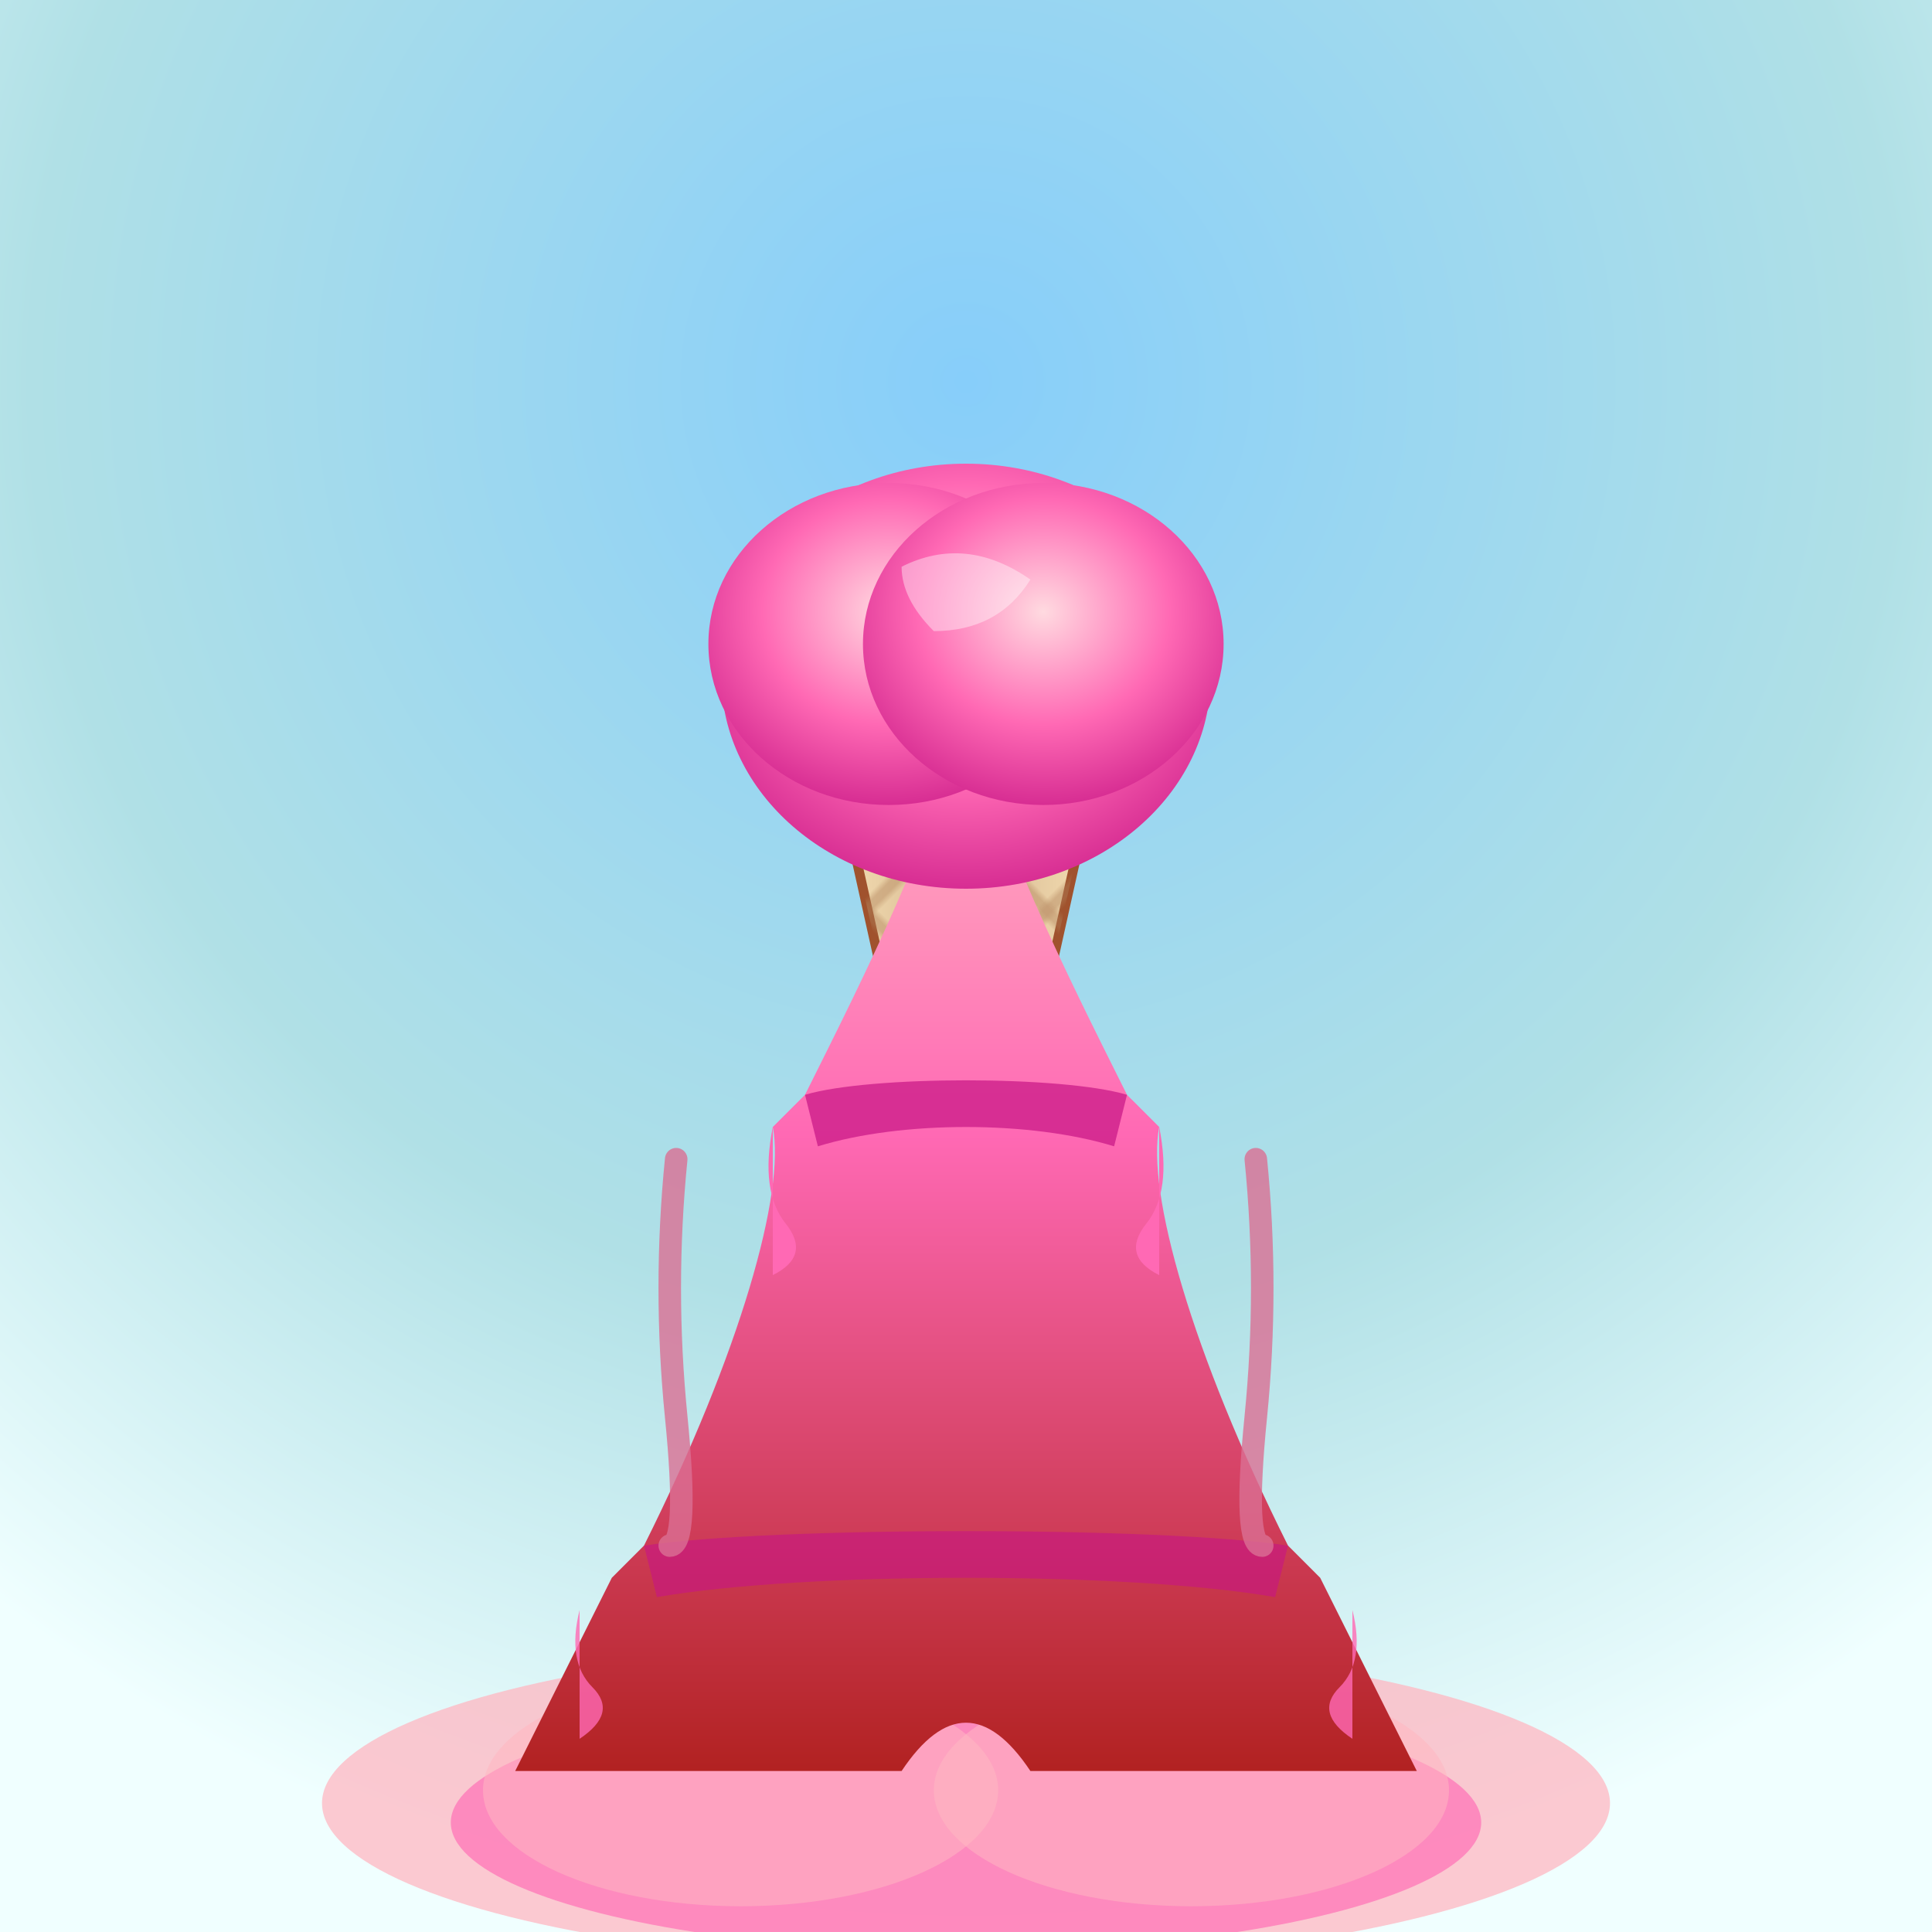 <svg viewBox="0 0 300 300" xmlns="http://www.w3.org/2000/svg" width="300" height="300">
  <defs>
    <pattern id="wafflePattern" patternUnits="userSpaceOnUse" width="10" height="10" patternTransform="rotate(45)">
      <line x1="0" y1="5" x2="10" y2="5" stroke="#AF8057" stroke-width="1.2"/>
      <line x1="5" y1="0" x2="5" y2="10" stroke="#AF8057" stroke-width="1.2"/>
    </pattern>

    <linearGradient id="coneGradientDef" x1="0%" y1="0%" x2="100%" y2="0%">
      <stop offset="0%" style="stop-color:#F5DEB3;" /> <!-- wheat -->
      <stop offset="50%" style="stop-color:#D2B48C;" /> <!-- tan -->
      <stop offset="100%" style="stop-color:#F5DEB3;" />
    </linearGradient>

    <radialGradient id="scoopGradientDef" cx="0.5" cy="0.4" r="0.7">
      <stop offset="0%" style="stop-color:#FFDAE0;" /> <!-- Lighter Pink -->
      <stop offset="50%" style="stop-color:#FF69B4;" /> <!-- hotpink -->
      <stop offset="100%" style="stop-color:#C71585;" /> <!-- mediumvioletred -->
    </radialGradient>

    <linearGradient id="meltGradientDef" x1="0.5" y1="0" x2="0.5" y2="1">
      <stop offset="0%" style="stop-color:#FFB6C1;" /> <!-- lightpink -->
      <stop offset="40%" style="stop-color:#FF69B4;" /> <!-- hotpink -->
      <stop offset="100%" style="stop-color:#B22222;" /> <!-- firebrick (darker red for base) -->
    </linearGradient>
    
    <radialGradient id="skyBackgroundDef" cx="0.5" cy="0.2" r="0.8"> <!-- cy raised for sunnier top -->
      <stop offset="0%" style="stop-color:#87CEFA;" /> <!-- lightskyblue -->
      <stop offset="60%" style="stop-color:#B0E0E6;" /> <!-- powderblue -->
      <stop offset="100%" style="stop-color:#F0FFFF;" /> <!-- azure -->
    </radialGradient>
    
    <filter id="gooeyMeltFilter">
        <feGaussianBlur in="SourceGraphic" stdDeviation="2.5" result="blur" />
        <feColorMatrix in="blur" mode="matrix" values="1 0 0 0 0  0 1 0 0 0  0 0 1 0 0  0 0 0 18 -7" result="goo" />
        <feComposite in="SourceGraphic" in2="goo" operator="atop"/>
    </filter>
  </defs>

  <!-- Background -->
  <rect width="300" height="300" fill="url(#skyBackgroundDef)" />

  <!-- Melted Puddle at the base -->
  <g id="puddle" filter="url(#gooeyMeltFilter)">
    <ellipse cx="150" cy="280" rx="100" ry="25" fill="#FFB6C1" opacity="0.75"/>
    <ellipse cx="150" cy="283" rx="80" ry="20" fill="#FF69B4" opacity="0.65"/>
    <ellipse cx="115" cy="278" rx="40" ry="18" fill="#FFB6C1" opacity="0.55"/>
    <ellipse cx="185" cy="278" rx="40" ry="18" fill="#FFB6C1" opacity="0.55"/>
  </g>
  
  <!-- Ice Cream Cone -->
  <g id="cone">
    <polygon points="130,120 170,120 150,210" fill="url(#coneGradientDef)" stroke="#A0522D" stroke-width="1.5"/>
    <polygon points="130,120 170,120 150,210" fill="url(#wafflePattern)" opacity="0.7"/>
  </g>

  <!-- Melting Ice Cream (Eiffel Tower Shape) -->
  <g id="melting-eiffel-tower" filter="url(#gooeyMeltFilter)">
    <path id="eiffelMeltShape"
          d="M 150 110 
             C 145 130, 135 150, 125 170
             L 120 175
             C 122 185, 115 210, 100 240
             L 95 245
             C 90 255, 85 265, 80 275
             L 140 275
             Q 150 260, 160 275 
             L 220 275
             C 215 265, 210 255, 205 245
             L 200 240
             C 185 210, 178 185, 180 175
             L 175 170
             C 165 150, 155 130, 150 110
             Z"
          fill="url(#meltGradientDef)" />

    <!-- Central Spire/Drip (top point of tower) -->
    <path d="M150,95 Q147,103 150,110 Q153,103 150,95 Z" fill="#FF69B4" />

    <!-- Internal structure / Drips suggesting Eiffel Tower levels -->
    <path d="M125,170 C135,167 165,167 175,170 L173,178 C160,174 140,174 127,178 Z" fill="#C71585" opacity="0.7"/>
    <path d="M100,240 C120,237 180,237 200,240 L198,248 C175,244 125,244 102,248 Z" fill="#C71585" opacity="0.6"/>

    <path d="M105,180 Q103,200 105,220 T104,240" stroke="#DB7093" fill="none" stroke-width="3.5" stroke-linecap="round" opacity="0.8"/>
    <path d="M195,180 Q197,200 195,220 T196,240" stroke="#DB7093" fill="none" stroke-width="3.5" stroke-linecap="round" opacity="0.8"/>
    
    <path d="M120,175 Q118,185 122,190 T120,198" fill="#FF69B4" />
    <path d="M180,175 Q182,185 178,190 T180,198" fill="#FF69B4" />
    <path d="M90,250 Q88,258 92,262 T90,270" fill="#FF69B4" opacity="0.8" />
    <path d="M210,250 Q212,258 208,262 T210,270" fill="#FF69B4" opacity="0.8" />
  </g>

  <!-- Ice Cream Scoop (Unmelted Part) -->
  <g id="scoop" filter="url(#gooeyMeltFilter)">
    <ellipse cx="150" cy="105" rx="38" ry="33" fill="url(#scoopGradientDef)"/>
    <ellipse cx="138" cy="100" rx="28" ry="25" fill="url(#scoopGradientDef)" />
    <ellipse cx="162" cy="100" rx="28" ry="25" fill="url(#scoopGradientDef)" />
    <path d="M140,88 Q150,83 160,90  Q155,98 145,98 Q140,93 140,88 Z" fill="#FFFFFF" opacity="0.4"/> <!-- Highlight -->
  </g>
</svg>